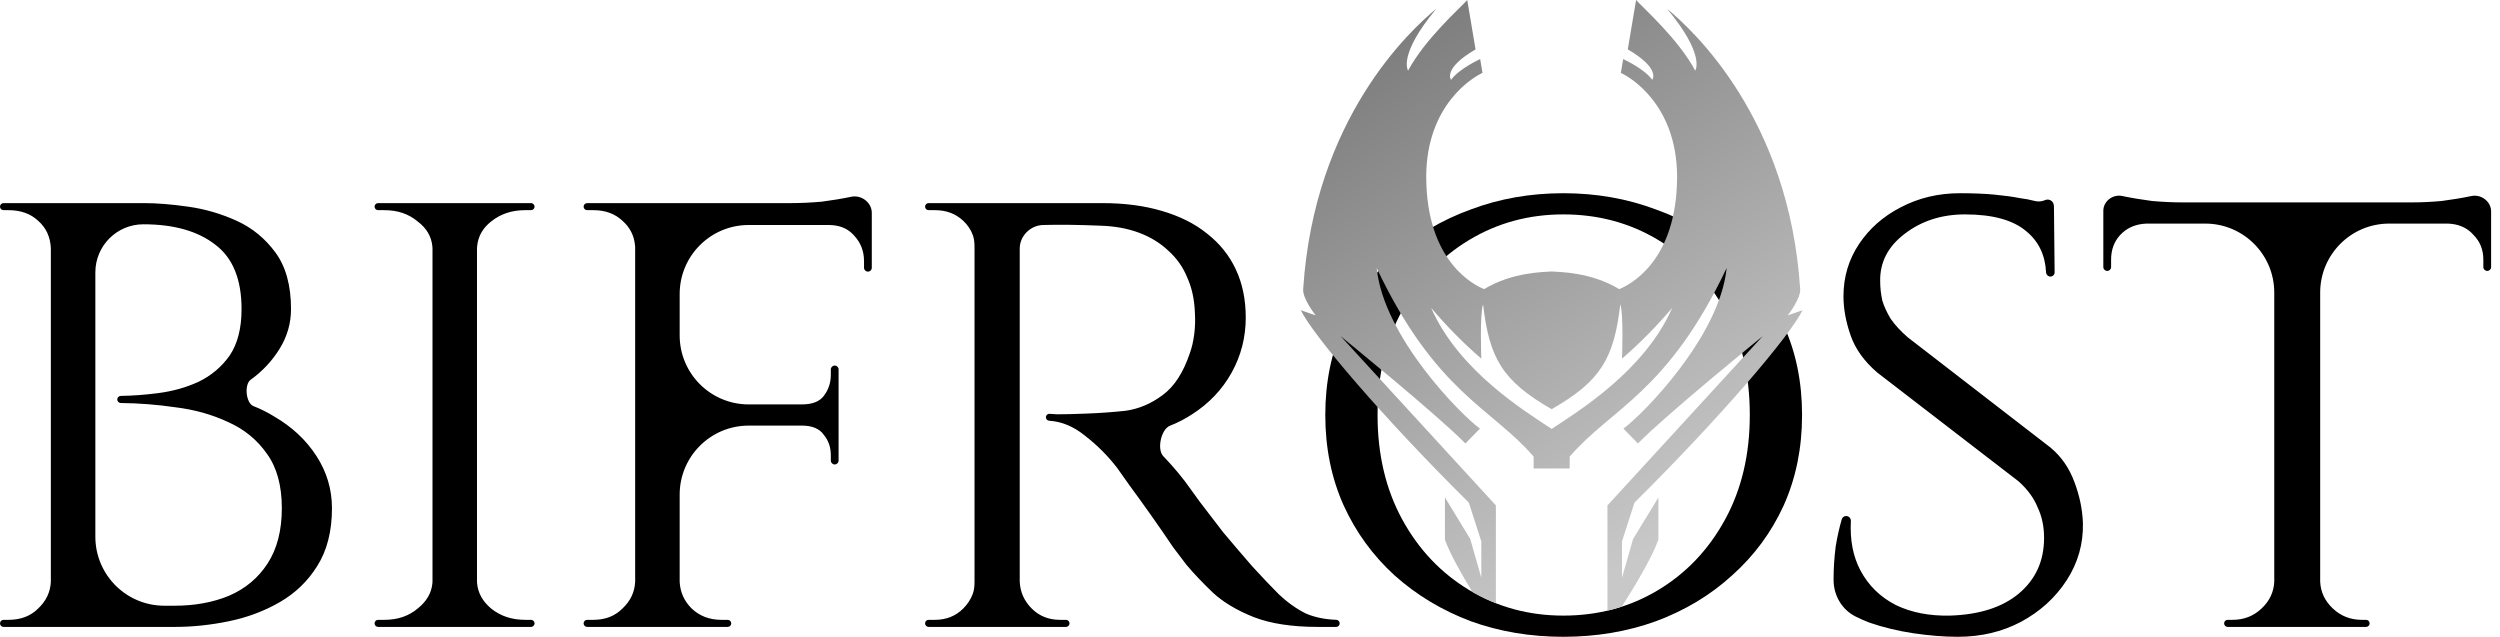<svg width="212" height="54" viewBox="0 0 212 54" fill="none" xmlns="http://www.w3.org/2000/svg">
<path d="M132.57 16.385C135.365 16.385 137.981 16.844 140.416 17.762C142.892 18.641 145.049 19.919 146.885 21.596C148.762 23.273 150.22 25.269 151.258 27.585C152.296 29.861 152.815 32.397 152.815 35.192C152.815 37.987 152.296 40.543 151.258 42.859C150.22 45.135 148.762 47.112 146.885 48.789C145.049 50.466 142.892 51.764 140.416 52.682C137.981 53.561 135.365 54 132.57 54C129.775 54 127.159 53.561 124.723 52.682C122.288 51.764 120.131 50.466 118.255 48.789C116.418 47.112 114.98 45.135 113.942 42.859C112.904 40.543 112.385 37.987 112.385 35.192C112.385 32.397 112.904 29.861 113.942 27.585C114.98 25.269 116.418 23.273 118.255 21.596C120.131 19.919 122.288 18.641 124.723 17.762C127.159 16.844 129.775 16.385 132.57 16.385ZM132.57 52.203C135.525 52.203 138.2 51.484 140.596 50.047C142.992 48.609 144.889 46.613 146.286 44.057C147.684 41.502 148.383 38.547 148.383 35.192C148.383 31.798 147.684 28.843 146.286 26.328C144.889 23.772 142.992 21.775 140.596 20.338C138.2 18.9 135.525 18.181 132.57 18.181C129.655 18.181 127 18.9 124.604 20.338C122.208 21.775 120.311 23.772 118.913 26.328C117.516 28.843 116.817 31.798 116.817 35.192C116.817 38.547 117.516 41.502 118.913 44.057C120.311 46.613 122.208 48.609 124.604 50.047C127 51.484 129.655 52.203 132.57 52.203Z" fill="black"/>
<path d="M166.209 16.385C167.327 16.385 168.305 16.425 169.144 16.505C169.982 16.585 170.701 16.684 171.3 16.804C171.746 16.859 172.144 16.935 172.493 17.029C172.77 17.105 173.064 17.106 173.332 17.003L173.446 16.959C173.507 16.936 173.571 16.924 173.636 16.924V16.924C173.908 16.924 174.136 17.13 174.163 17.4L174.175 17.522L174.232 23.092C174.234 23.291 174.073 23.453 173.874 23.453V23.453C173.677 23.453 173.518 23.293 173.507 23.095C173.431 21.628 172.874 20.469 171.839 19.619C170.721 18.661 168.984 18.181 166.628 18.181C164.631 18.181 162.914 18.74 161.477 19.858C160.079 20.936 159.4 22.275 159.44 23.872C159.44 24.391 159.5 24.93 159.62 25.489C159.78 26.008 160.019 26.528 160.339 27.047C160.698 27.566 161.178 28.084 161.776 28.603L173.876 37.948C174.794 38.707 175.473 39.685 175.912 40.883C176.351 42.041 176.591 43.198 176.631 44.356C176.671 46.113 176.211 47.73 175.253 49.208C174.295 50.685 172.997 51.864 171.36 52.742C169.763 53.581 167.986 54 166.029 54C164.871 54 163.613 53.901 162.256 53.701C160.938 53.501 159.7 53.202 158.542 52.803C158.115 52.641 157.715 52.465 157.343 52.276C156.184 51.688 155.495 50.492 155.488 49.193C155.487 49.158 155.487 49.124 155.487 49.089C155.487 48.21 155.547 47.291 155.667 46.333C155.808 45.489 155.979 44.723 156.182 44.034C156.23 43.869 156.382 43.758 156.554 43.758V43.758C156.785 43.758 156.966 43.956 156.954 44.187C156.869 45.801 157.14 47.195 157.764 48.37C158.442 49.648 159.44 50.626 160.758 51.304C162.076 51.943 163.613 52.243 165.37 52.203C167.846 52.123 169.783 51.505 171.181 50.346C172.618 49.149 173.337 47.571 173.337 45.614C173.337 44.656 173.157 43.797 172.798 43.039C172.478 42.24 171.939 41.502 171.181 40.823L159.201 31.599C158.083 30.64 157.324 29.582 156.925 28.424C156.526 27.266 156.326 26.168 156.326 25.13C156.326 23.492 156.765 22.015 157.644 20.697C158.522 19.38 159.7 18.341 161.178 17.583C162.695 16.784 164.372 16.385 166.209 16.385ZM12.219 17.224C13.297 17.224 14.535 17.323 15.933 17.522C17.37 17.722 18.748 18.122 20.065 18.721C21.383 19.32 22.482 20.218 23.36 21.416C24.239 22.614 24.678 24.211 24.678 26.208C24.678 27.406 24.359 28.524 23.72 29.562C23.081 30.6 22.262 31.478 21.264 32.197V32.197C20.695 32.584 20.849 34.184 21.489 34.436C22.106 34.678 22.69 34.97 23.24 35.312C24.758 36.191 25.956 37.309 26.834 38.667C27.712 40.024 28.151 41.502 28.151 43.099C28.151 45.055 27.732 46.693 26.894 48.011C26.095 49.288 25.037 50.307 23.72 51.065C22.402 51.824 20.964 52.363 19.406 52.682C17.849 53.002 16.332 53.162 14.854 53.162H0.3C0.134 53.162 0 53.028 0 52.862V52.862C0 52.697 0.134 52.562 0.3 52.562H0.719C1.757 52.562 2.595 52.243 3.234 51.604C3.913 50.965 4.273 50.206 4.312 49.328V21.056C4.273 20.098 3.913 19.32 3.234 18.721C2.595 18.122 1.757 17.822 0.719 17.822H0.299C0.134 17.822 0 17.688 0 17.523V17.523C0 17.358 0.134 17.224 0.299 17.224H12.219ZM45.328 17.552C45.312 17.706 45.184 17.822 45.03 17.822H44.523C43.404 17.822 42.446 18.142 41.648 18.781C40.936 19.343 40.54 20.044 40.461 20.887L40.449 21.056V49.328L40.461 49.491C40.54 50.301 40.936 51.005 41.648 51.604C42.446 52.243 43.404 52.562 44.523 52.562H45.029C45.183 52.562 45.312 52.679 45.328 52.833V52.833C45.345 53.009 45.207 53.162 45.029 53.162H32.063C31.898 53.162 31.764 53.028 31.764 52.862V52.862C31.764 52.697 31.898 52.562 32.063 52.562H32.602C33.721 52.562 34.659 52.243 35.418 51.604C36.167 51.005 36.582 50.301 36.664 49.491L36.676 49.328V21.056L36.664 20.887C36.582 20.044 36.167 19.343 35.418 18.781C34.659 18.142 33.721 17.822 32.602 17.822H32.063C31.898 17.822 31.764 17.688 31.764 17.523V17.523C31.764 17.358 31.898 17.224 32.063 17.224H45.03C45.207 17.224 45.345 17.376 45.328 17.552V17.552ZM73.928 22.704C73.928 22.886 73.78 23.033 73.599 23.033V23.033C73.417 23.033 73.269 22.886 73.269 22.704V22.135C73.269 21.296 72.99 20.577 72.431 19.978C71.977 19.454 71.369 19.16 70.609 19.095L70.274 19.08H63.488C60.256 19.08 57.636 21.7 57.636 24.932V28.442C57.636 31.674 60.256 34.294 63.488 34.294H67.998C68.876 34.294 69.496 34.054 69.856 33.575C70.255 33.056 70.454 32.457 70.454 31.778V31.329C70.454 31.147 70.602 31 70.784 31V31C70.966 31 71.113 31.147 71.113 31.329V39.056C71.113 39.238 70.966 39.386 70.784 39.386V39.386C70.602 39.386 70.454 39.238 70.454 39.056V38.606C70.454 37.928 70.254 37.349 69.856 36.87C69.496 36.351 68.876 36.091 67.998 36.091H63.488C60.256 36.091 57.636 38.711 57.636 41.943V49.328C57.676 50.206 58.015 50.965 58.654 51.604C59.333 52.243 60.172 52.562 61.17 52.562H61.709C61.875 52.562 62.009 52.697 62.009 52.862V52.862C62.009 53.028 61.875 53.162 61.709 53.162H49.79C49.624 53.162 49.49 53.028 49.49 52.862V52.862C49.49 52.697 49.624 52.562 49.79 52.562H50.328C51.326 52.562 52.145 52.243 52.784 51.604C53.463 50.965 53.822 50.206 53.862 49.328V20.997L53.852 20.826C53.777 19.984 53.42 19.282 52.784 18.721C52.145 18.122 51.326 17.822 50.328 17.822H49.79C49.624 17.822 49.49 17.688 49.49 17.523V17.523C49.49 17.358 49.624 17.224 49.79 17.224H67.04C67.879 17.224 68.757 17.183 69.676 17.103C70.594 16.984 71.433 16.844 72.191 16.684V16.684C73.054 16.512 73.928 17.172 73.928 18.052V22.704ZM93.481 17.224C95.357 17.224 97.034 17.444 98.512 17.883C100.029 18.322 101.307 18.96 102.346 19.799C103.424 20.637 104.243 21.655 104.802 22.853C105.361 24.051 105.64 25.409 105.64 26.927C105.64 28.604 105.241 30.161 104.442 31.599C103.644 33.036 102.525 34.214 101.088 35.133C100.497 35.521 99.871 35.845 99.209 36.104C98.468 36.395 98.094 38.08 98.632 38.667V38.667C99.55 39.625 100.329 40.563 100.968 41.481C100.968 41.481 101.228 41.841 101.747 42.559C102.266 43.238 102.925 44.097 103.724 45.136C104.562 46.134 105.38 47.092 106.179 48.011C107.017 48.929 107.776 49.727 108.455 50.406C109.174 51.085 109.933 51.624 110.731 52.023C111.491 52.349 112.35 52.527 113.307 52.558C113.472 52.563 113.606 52.697 113.606 52.862V52.862C113.606 53.028 113.472 53.162 113.307 53.162H111.749C109.553 53.162 107.736 52.882 106.299 52.323C104.901 51.764 103.763 51.086 102.885 50.287C102.006 49.448 101.247 48.649 100.608 47.891C100.449 47.691 100.069 47.192 99.471 46.393C98.912 45.555 98.292 44.656 97.613 43.698C96.934 42.74 96.316 41.881 95.757 41.122C95.198 40.323 94.858 39.844 94.738 39.684C93.94 38.646 93.022 37.728 91.983 36.929C91.032 36.161 90.031 35.745 88.979 35.681C88.819 35.671 88.689 35.542 88.689 35.382V35.382C88.689 35.215 88.831 35.082 88.997 35.092C89.154 35.102 89.371 35.115 89.647 35.133C90.286 35.133 91.105 35.113 92.103 35.073C93.221 35.033 94.339 34.953 95.457 34.833C96.575 34.673 97.614 34.234 98.572 33.516C99.57 32.797 100.349 31.599 100.908 29.922C101.068 29.483 101.188 28.963 101.268 28.364C101.347 27.765 101.367 27.146 101.327 26.508C101.287 25.39 101.068 24.391 100.669 23.512C100.31 22.634 99.769 21.875 99.051 21.236C98.372 20.598 97.554 20.098 96.596 19.739C95.637 19.38 94.559 19.18 93.361 19.14C91.485 19.061 89.847 19.04 88.449 19.08V19.08C87.378 19.11 86.473 20.006 86.473 21.078V49.328C86.513 50.206 86.852 50.965 87.491 51.604C88.13 52.243 88.928 52.562 89.887 52.562H90.394C90.549 52.562 90.678 52.679 90.693 52.833V52.833C90.71 53.009 90.572 53.162 90.394 53.162H78.746C78.581 53.162 78.446 53.028 78.446 52.862V52.862C78.446 52.697 78.581 52.562 78.746 52.562H79.285C80.243 52.562 81.042 52.243 81.681 51.604C82.06 51.225 82.332 50.803 82.499 50.339C82.621 50.002 82.64 49.639 82.64 49.28V21.008C82.64 20.648 82.621 20.285 82.499 19.947C82.33 19.483 82.057 19.074 81.681 18.721C81.042 18.122 80.243 17.822 79.285 17.822H78.746C78.58 17.822 78.446 17.688 78.446 17.523V17.523C78.446 17.358 78.58 17.224 78.746 17.224H93.481ZM211.246 22.644C211.246 22.826 211.099 22.974 210.917 22.974V22.974C210.734 22.974 210.587 22.826 210.587 22.644V22.015C210.587 21.177 210.308 20.478 209.749 19.919C209.295 19.395 208.688 19.084 207.928 18.988L207.593 18.96H202.603C199.371 18.96 196.751 21.58 196.751 24.812V49.328C196.791 50.206 197.15 50.965 197.829 51.604C198.508 52.243 199.327 52.562 200.285 52.562H200.645C200.81 52.562 200.944 52.697 200.944 52.862V52.862C200.944 53.028 200.81 53.162 200.645 53.162H188.905C188.74 53.162 188.605 53.028 188.605 52.862V52.862C188.605 52.697 188.74 52.562 188.905 52.562H189.324C190.282 52.562 191.101 52.243 191.779 51.604C192.458 50.965 192.817 50.206 192.857 49.328V24.812C192.857 21.58 190.237 18.96 187.005 18.96H182.017L181.681 18.988C180.916 19.084 180.289 19.395 179.8 19.919C179.281 20.478 179.021 21.177 179.021 22.015V22.644C179.021 22.826 178.874 22.974 178.692 22.974V22.974C178.51 22.974 178.362 22.826 178.362 22.644V17.876C178.362 17.054 179.177 16.445 179.979 16.624V16.624C180.738 16.784 181.577 16.924 182.495 17.044C183.414 17.124 184.273 17.163 185.071 17.163H204.538C205.337 17.163 206.175 17.124 207.054 17.044C207.972 16.924 208.811 16.784 209.569 16.624V16.624C210.402 16.449 211.246 17.083 211.246 17.934V22.644ZM8.086 45.513C8.086 48.745 10.706 51.365 13.938 51.365H14.795C16.512 51.365 18.049 51.085 19.406 50.526C20.804 49.927 21.902 49.008 22.701 47.77C23.5 46.532 23.899 44.975 23.899 43.099C23.899 41.182 23.479 39.645 22.641 38.487C21.802 37.289 20.704 36.391 19.347 35.792C17.989 35.153 16.492 34.734 14.854 34.534C13.317 34.309 11.78 34.19 10.243 34.176C10.078 34.175 9.943 34.04 9.943 33.875V33.875C9.943 33.709 10.078 33.575 10.243 33.573C11.235 33.56 12.293 33.481 13.417 33.336C14.655 33.176 15.793 32.856 16.831 32.377C17.909 31.858 18.788 31.119 19.467 30.161C20.145 29.163 20.484 27.845 20.484 26.208C20.484 23.692 19.746 21.876 18.269 20.758C16.791 19.6 14.755 19.02 12.159 19.02V19.02C9.91 19.02 8.086 20.844 8.086 23.094V45.513Z" fill="black"/>
<path d="M138.741 0C139.329 0.665 142.306 3.287 143.756 5.987C143.756 5.987 144.657 4.695 141.366 0.743C143.6 2.583 151.709 10.076 152.65 24.457C152.767 25.279 151.592 26.747 151.592 26.747L152.855 26.307C151.826 28.42 146.008 35.287 138.604 42.624L137.546 45.911V48.993L138.486 45.706L140.632 42.185V45.765C140.096 47.283 138.61 49.745 137.531 51.441C137.131 51.572 136.725 51.687 136.312 51.783V42.859L149.475 28.507C149.475 28.507 141.247 35.199 138.897 37.605L137.663 36.344C139.192 35.258 145.832 28.596 146.42 22.727C141.425 33.292 136.634 34.613 133.109 38.722V39.727H130.053V38.722C126.527 34.612 121.738 33.292 116.742 22.727C117.33 28.596 123.971 35.257 125.499 36.344L124.265 37.605C121.915 35.2 113.698 28.517 113.687 28.508L126.851 42.859V51.152C126.164 50.883 125.498 50.561 124.849 50.188C123.927 48.675 122.946 46.938 122.531 45.765V42.185L124.677 45.706L125.616 48.993V45.912L124.559 42.625C117.154 35.288 111.337 28.42 110.308 26.307L111.571 26.746C111.554 26.725 110.397 25.273 110.514 24.457C111.454 10.076 119.564 2.582 121.797 0.743C118.506 4.696 119.407 5.987 119.407 5.987C120.857 3.287 123.834 0.665 124.422 0L125.127 4.188C122.306 5.831 123.051 6.771 123.051 6.771C123.716 5.831 125.519 5.009 125.519 5.009L125.714 6.183C124.852 6.574 120.974 8.923 120.944 14.948C120.944 22.285 125.117 24.223 125.852 24.517C128.29 23.049 130.935 23.078 131.581 23.02C132.228 23.078 134.872 23.049 137.311 24.517C138.045 24.223 142.218 22.286 142.218 14.949C142.188 8.923 138.311 6.574 137.448 6.183L137.645 5.009C137.652 5.012 139.447 5.832 140.112 6.77C140.114 6.768 140.855 5.83 138.036 4.188L138.741 0ZM137.4 25.808C136.871 30.357 135.783 32.294 131.581 34.7C127.38 32.294 126.293 30.357 125.764 25.808C125.472 26.625 125.615 30.377 125.616 30.415C124.086 29.09 122.662 27.647 121.357 26.101C123.707 31.471 129.377 34.906 131.581 36.373C133.785 34.906 139.456 31.471 141.807 26.101C140.501 27.648 139.076 29.09 137.546 30.415C137.547 30.378 137.692 26.626 137.4 25.808Z" fill="url(#paint0_linear_5_175)"/>
<defs>
<linearGradient id="paint0_linear_5_175" x1="96.732" y1="-4.677" x2="131.581" y2="51.784" gradientUnits="userSpaceOnUse">
<stop stop-color="#626262"/>
<stop offset="1" stop-color="#C8C8C8"/>
</linearGradient>
</defs>
</svg>
